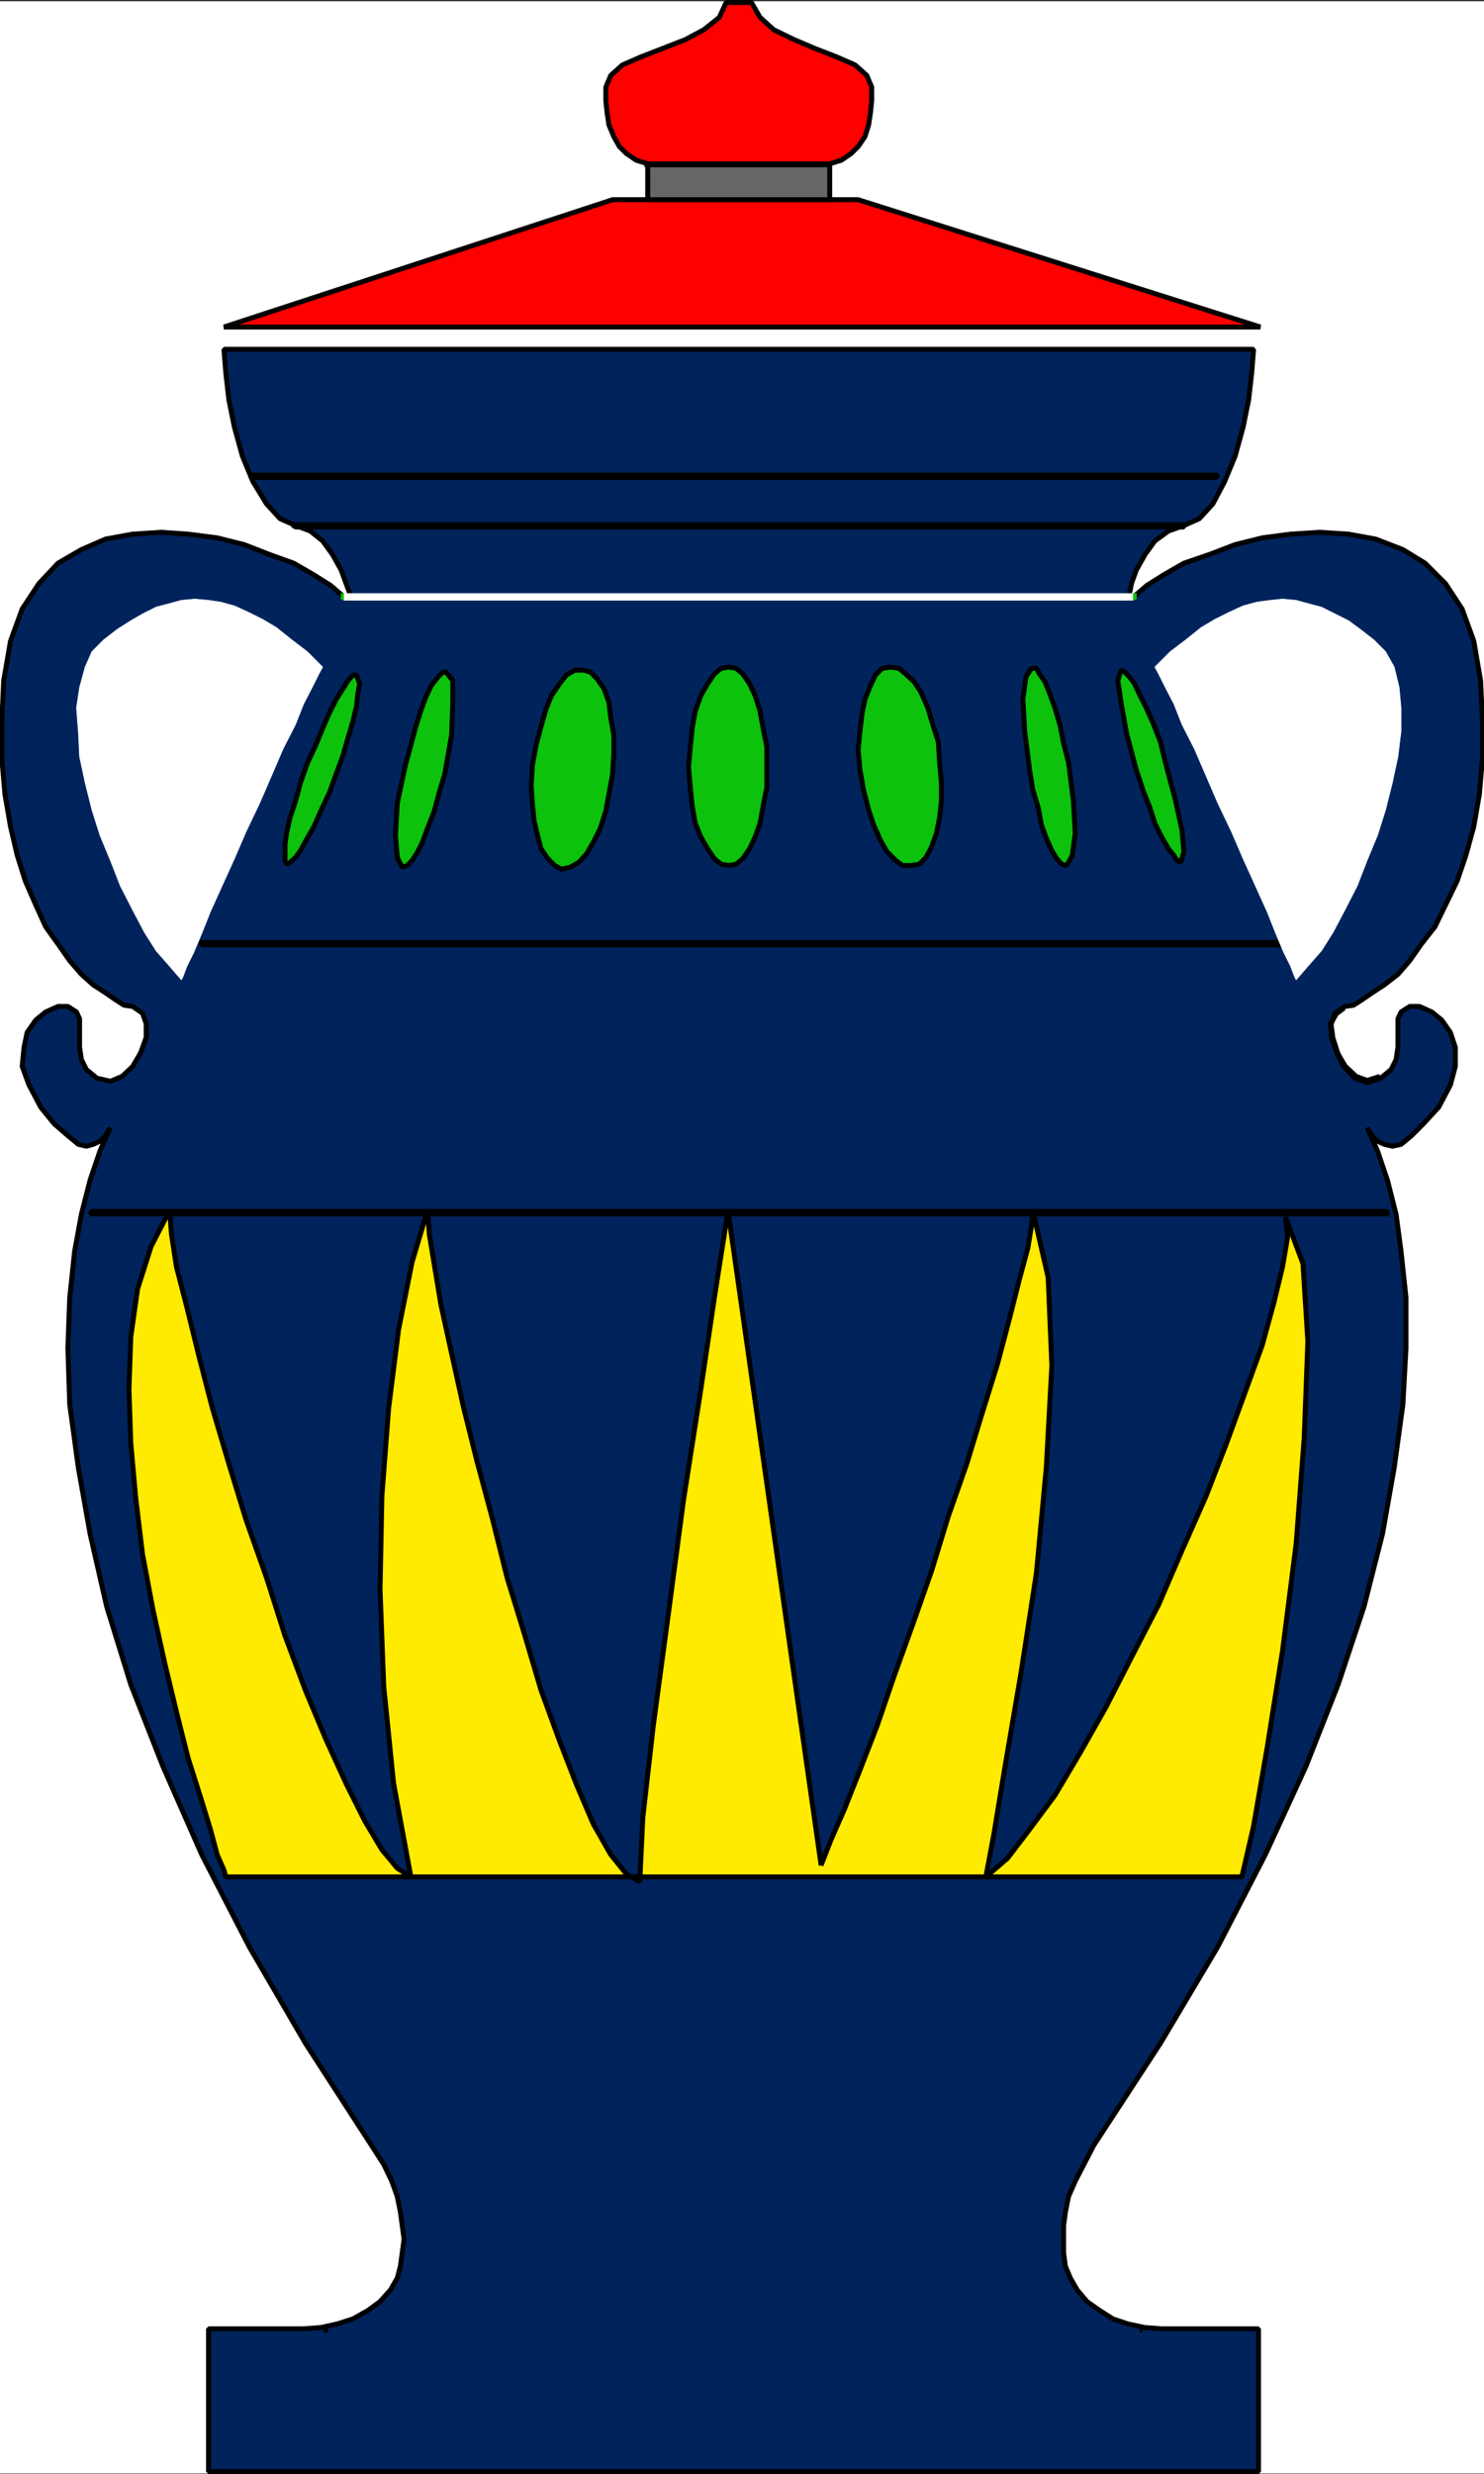 <svg xmlns="http://www.w3.org/2000/svg" width="1797.449" height="2994.655"><rect width="100%" height="100%" fill="#333333" stroke="none"/><defs><clipPath id="a"><path d="M0 0h1797.45v2993H0Zm0 0"/></clipPath><clipPath id="b"><path d="M0 0h1797.45v2992.184H0Zm0 0"/></clipPath><clipPath id="c"><path d="M0 416h1797.45v2578.79H0Zm0 0"/></clipPath></defs><g clip-path="url(#a)" transform="translate(0 1.715)"><path fill="#fff" d="M0 2992.184h1797.816V-.961H0Zm0 0"/></g><g clip-path="url(#b)" transform="translate(0 1.715)"><path fill="#fff" fill-rule="evenodd" stroke="#fff" stroke-linecap="square" stroke-linejoin="bevel" stroke-miterlimit="10" stroke-width=".729" d="M0 2992.184h1797.816V-.961H0Zm0 0"/></g><path fill="#00235c" fill-rule="evenodd" stroke="#00235c" stroke-linecap="square" stroke-linejoin="bevel" stroke-miterlimit="10" stroke-width=".729" d="M895.91 422.765h622.442l-2.243 28.446-3.75 32.925-6.722 32.93-9.688 35.168-12.715 30.688-14.171 26.933-16.461 17.977-18.653 8.23-18.703 6.719-16.465 11.984-11.93 16.465-10.472 18.703-5.992 16.465-2.242 11.98v6.723l4.48-2.242 16.465-14.223 20.164-12.71 24.695-14.223 30.633-10.473 31.367-11.984 32.875-8.23 34.383-4.481 35.117-2.242 35.114 2.242 32.875 5.992 32.875 12.71 26.886 16.466 24.696 24.695 20.16 30.688 14.172 38.918 8.234 47.878 2.238 49.391v44.86l-3.75 43.398-6.722 38.918-9.692 35.168-10.469 30.687-14.171 29.176-12.715 26.207-16.461 20.942-14.172 20.214-14.223 16.465-16.414 12.711-14.953 9.746-11.98 8.23-10.422 6.72-10.473 1.511-11.98 8.235-4.48 12.71v16.465l6.718 18.703 9.742 16.465 12.715 11.98 14.172 5.993 16.46-3.75 12.66-10.473 5.993-11.984 2.242-14.953v-34.438l3.75-8.23 10.473-6.723h11.93l14.953 6.723 11.984 9.742 10.418 14.953 5.992 17.973v23.187l-5.992 22.453-14.172 26.938-18.703 20.215-14.172 14.222-12.71 10.473-10.473 2.238-9.692-2.238-8.23-3.754-6.723-6.719-5.988-9.742 12.71 28.446 11.93 35.168 10.473 41.16 5.992 44.855 5.992 56.164v61.32l-3.753 68.098-10.47 76.324-14.171 80.079-22.457 88.308-31.363 94.25-38.868 98.781-49.285 107.016-57.57 111.492-69.45 116.758-80.702 123.477-11.985 23.183-10.472 20.215-8.18 18.703-3.75 18.703-2.242 16.465v32.926l2.242 16.465 5.992 14.172 8.18 14.222 11.98 14.223 14.953 10.473 16.414 10.472 17.922 5.992 20.946 4.48 20.16 1.513h117.332v172.867H252.582v-172.867h115.035l20.946-1.512 20.16-4.48 18.707-5.993 18.652-10.472 14.223-10.473 12.71-14.223 8.18-14.222 3.75-14.172 2.243-16.465 2.238-16.461-2.238-16.465-2.243-16.465-3.75-18.703-6.718-18.703-9.692-20.215-14.953-23.183-79.973-123.477-67.992-116.758-57.52-111.492-47.097-107.016-38.812-98.78-29.176-94.25-20.164-88.31-14.223-80.078-10.422-76.324-2.238-68.097 2.238-61.32 5.942-56.165 8.23-44.855 10.473-41.16 11.93-35.168 12.714-28.446-5.941 9.742-6.774 6.72-8.18 3.753-8.23 2.238-9.742-2.238-12.66-10.473-16.465-14.222-16.41-20.215-14.223-26.938-8.234-22.453 2.242-23.187 3.75-17.973 10.473-14.953 11.93-9.742 14.952-6.723h11.985l10.418 6.723 3.754 8.23v34.438l2.238 14.953 5.992 11.984 12.711 10.473 16.414 3.75 14.223-5.992 12.71-11.98 9.692-16.466 6.723-18.703v-16.464l-4.485-12.711-11.93-8.235-10.472-1.512-10.473-6.718-11.93-8.23-14.952-9.747-14.223-12.71-14.172-16.466-14.223-20.214-14.953-20.942-11.93-26.207-12.71-29.176-9.692-30.687-8.234-35.168-6.719-38.918-3.75-43.399v-44.859l2.238-49.39 8.23-47.88 14.173-38.917 20.215-30.688 23.132-24.695 28.395-16.465 29.176-12.711 32.875-5.992 34.336-2.242 32.875 2.242 35.113 4.48 32.875 8.23 30.688 11.985 29.125 10.473 24.64 14.222 20.164 12.711 16.465 14.223 4.48 2.242 2.239-6.722-4.48-11.98-5.989-16.466-10.473-18.703-11.933-16.465-14.953-11.984-17.922-6.719-18.703-8.23-16.41-17.977-16.465-26.933-12.711-30.688-9.692-35.168-6.722-32.93-3.75-32.925-2.239-28.446zm0 0"/><g clip-path="url(#c)" transform="translate(0 1.715)"><path fill="none" stroke="#000" stroke-linecap="square" stroke-linejoin="bevel" stroke-miterlimit="10" stroke-width="5.991" d="M895.91 421.05h622.442l-2.243 28.446-3.75 32.926-6.722 32.93-9.688 35.168-12.715 30.687-14.171 26.934-16.461 17.976-18.653 8.23-18.703 6.72-16.465 11.984-11.93 16.465-10.472 18.703-5.992 16.465-2.242 11.98v6.723l4.48-2.242 16.465-14.223 20.164-12.711 24.695-14.223 30.633-10.472 31.367-11.985 32.875-8.23 34.383-4.48 35.117-2.243 35.113 2.242 32.875 5.993 32.875 12.71 26.887 16.465 24.696 24.696 20.16 30.687 14.172 38.918 8.234 47.879 2.238 49.39v44.86l-3.75 43.398-6.722 38.918-9.692 35.168-10.469 30.688-14.171 29.176-12.715 26.207-16.461 20.941-14.172 20.215-14.223 16.465-16.414 12.71-14.953 9.747-11.98 8.23-10.422 6.719-10.473 1.512-11.98 8.234-4.48 12.711v16.465l6.718 18.703 9.742 16.465 12.715 11.98 14.172 5.992 16.46-3.75 12.66-10.472 5.993-11.985 2.242-14.953v-34.437l3.75-8.23 10.473-6.723h11.93l14.953 6.722 11.984 9.743 10.418 14.953 5.992 17.972v23.188l-5.992 22.453-14.172 26.937-18.703 20.215-14.172 14.223-12.71 10.473-10.473 2.238-9.692-2.238-8.23-3.754-6.723-6.719-5.988-9.742 12.71 28.445 11.93 35.168 10.473 41.16 5.992 44.856 5.992 56.164v61.32l-3.754 68.098-10.468 76.324-14.172 80.078-22.457 88.309-31.363 94.25-38.868 98.78-49.285 107.017-57.57 111.492-69.45 116.758-80.702 123.476-11.985 23.184-10.472 20.215-8.18 18.703-3.75 18.703-2.242 16.465v32.925l2.242 16.465 5.992 14.172 8.18 14.223 11.98 14.222 14.953 10.473 16.414 10.473 17.922 5.992 20.946 4.48 20.16 1.512h117.332v172.867H252.582v-172.867h115.035l20.945-1.512 20.16-4.48 18.708-5.992 18.652-10.473 14.223-10.473 12.71-14.222 8.18-14.223 3.75-14.172 2.243-16.465 2.238-16.46-2.238-16.465-2.243-16.465-3.75-18.703-6.718-18.703-9.692-20.215-14.953-23.184-79.973-123.476-67.992-116.758-57.52-111.492-47.097-107.016-38.812-98.781-29.176-94.25-20.164-88.309-14.223-80.078-10.422-76.324-2.238-68.098 2.238-61.32 5.942-56.164 8.23-44.856 10.473-41.16 11.93-35.168 12.714-28.445-5.941 9.742-6.774 6.719-8.18 3.754-8.23 2.238-9.742-2.238-12.66-10.473-16.465-14.223-16.41-20.215-14.223-26.937-8.234-22.453 2.242-23.188 3.75-17.972 10.473-14.953 11.93-9.743 14.952-6.722h11.985l10.418 6.722 3.754 8.23v34.438l2.238 14.953 5.992 11.985 12.711 10.472 16.414 3.75 14.223-5.992 12.71-11.98 9.692-16.465 6.723-18.703v-16.465l-4.485-12.71-11.93-8.235-10.472-1.512-10.473-6.719-11.93-8.23-14.952-9.746-14.223-12.711-14.172-16.465-14.223-20.215-14.953-20.941-11.93-26.207-12.71-29.176-9.692-30.688-8.234-35.168-6.719-38.918-3.75-43.398v-44.86l2.238-49.39 8.23-47.879 14.173-38.918 20.215-30.687 23.132-24.696 28.395-16.465 29.176-12.71 32.875-5.993 34.336-2.242 32.875 2.242L263 649.3l32.875 8.231 30.687 11.985 29.126 10.472 24.64 14.223 20.164 12.71 16.465 14.224 4.48 2.242 2.239-6.723-4.48-11.98-5.989-16.465-10.473-18.703-11.933-16.465-14.953-11.985-17.922-6.718-18.703-8.23-16.41-17.977-16.465-26.934-12.711-30.687-9.692-35.168-6.722-32.93-3.75-32.926-2.239-28.445zm0 0"/></g><path fill="red" fill-rule="evenodd" stroke="red" stroke-linecap="square" stroke-linejoin="bevel" stroke-miterlimit="10" stroke-width=".729" d="M271.234 395.828h1255.348l-487.188-154.11H742.009Zm0 0"/><path fill="none" stroke="#000" stroke-linecap="square" stroke-linejoin="bevel" stroke-miterlimit="10" stroke-width="5.992" d="M271.234 395.828h1255.348l-487.188-154.11H742.009Zm0 0"/><path fill="#666" fill-rule="evenodd" stroke="#666" stroke-linecap="square" stroke-linejoin="bevel" stroke-miterlimit="10" stroke-width=".729" d="M1005.008 241.718v-43.402H784.574v43.402zm0 0"/><path fill="none" stroke="#000" stroke-linecap="square" stroke-linejoin="bevel" stroke-miterlimit="10" stroke-width="5.992" d="M1005.008 241.718v-43.402H784.574v43.402zm0 0"/><path fill-rule="evenodd" stroke="#000" stroke-linecap="square" stroke-linejoin="bevel" stroke-miterlimit="10" stroke-width=".729" d="m789.055 198.316-4.48 3.754h220.433v-8.234H784.574l-3.699 4.48 3.7-4.48-3.7 2.242v5.992h3.7zm0 0"/><path fill="red" fill-rule="evenodd" stroke="red" stroke-linecap="square" stroke-linejoin="bevel" stroke-miterlimit="10" stroke-width=".729" d="m1005.008 198.316 14.222-4.48 11.934-8.23 8.23-8.231 8.231-11.985 4.48-14.222 2.243-14.954 1.457-14.222v-16.465l-5.938-14.223-14.222-12.71-22.403-9.747-26.887-10.468-24.695-10.473-24.64-11.984-16.465-14.954-10.418-17.972H879.5l-8.23 17.972-18.708 14.954-22.402 11.984-26.883 10.473-26.933 10.468-22.407 9.746-14.167 12.711-5.993 14.223v16.465l1.512 14.223 2.238 14.953 5.942 14.222 6.718 11.985 8.231 8.23 11.984 8.23 14.172 4.481zm0 0"/><path fill="none" stroke="#000" stroke-linecap="square" stroke-linejoin="bevel" stroke-miterlimit="10" stroke-width="5.992" d="m1005.008 198.316 14.222-4.48 11.934-8.23 8.23-8.231 8.231-11.985 4.48-14.222 2.243-14.954 1.457-14.222v-16.465l-5.938-14.223-14.222-12.71-22.403-9.747-26.887-10.468-24.695-10.473-24.64-11.984-16.465-14.954-10.418-17.972H879.5l-8.23 17.972-18.708 14.954-22.402 11.984-26.883 10.473-26.933 10.468-22.407 9.746-14.167 12.711-5.993 14.223v16.465l1.512 14.223 2.238 14.953 5.942 14.222 6.718 11.985 8.231 8.23 11.984 8.23 14.172 4.481zm0 0"/><path fill-rule="evenodd" stroke="#000" stroke-linecap="square" stroke-linejoin="bevel" stroke-miterlimit="10" stroke-width=".729" d="m1670.066 1300.547-14.222 4.48-11.934-4.48-12.71-11.985-8.231-14.223-5.993-18.703-2.242-16.464 5.992-10.473 8.231-5.992v-5.993l-14.223 8.235-5.937 14.223 2.238 16.464 5.941 20.215 8.231 16.461 14.223 14.953 16.414 5.992 18.703-5.992zm0 0"/><path fill="#0cc20c" fill-rule="evenodd" stroke="#0cc20c" stroke-linecap="square" stroke-linejoin="bevel" stroke-miterlimit="10" stroke-width=".729" d="m883.2 1047.601 8.23-1.512 8.234-6.722 8.23-11.98 6.723-14.227 5.938-16.461 3.75-20.945 4.48-22.454v-49.34l-4.48-22.456-3.75-20.942-5.938-18.758-6.722-14.172-8.23-11.98-8.235-6.773-8.23-1.461-9.692 1.46-8.23 6.774-8.231 11.98-8.18 14.172-6.723 18.758-3.75 20.942-2.242 22.457-2.238 24.644 2.238 24.695 2.243 22.454 3.75 20.945 6.722 16.46 8.18 14.227 8.23 11.98 8.23 6.724zm0 0"/><path fill="none" stroke="#000" stroke-linecap="square" stroke-linejoin="bevel" stroke-miterlimit="10" stroke-width="5.992" d="m883.2 1047.601 8.23-1.512 8.234-6.722 8.23-11.98 6.723-14.227 5.938-16.461 3.75-20.945 4.48-22.454v-49.34l-4.48-22.456-3.75-20.942-5.938-18.758-6.722-14.172-8.23-11.98-8.235-6.773-8.23-1.461-9.692 1.46-8.23 6.774-8.231 11.98-8.18 14.172-6.723 18.758-3.75 20.942-2.242 22.457-2.238 24.644 2.238 24.695 2.243 22.454 3.75 20.945 6.722 16.46 8.18 14.227 8.23 11.98 8.23 6.724zm0 0"/><path fill="#0cc20c" fill-rule="evenodd" stroke="#0cc20c" stroke-linecap="square" stroke-linejoin="bevel" stroke-miterlimit="10" stroke-width=".729" d="m1103.633 1047.601 9.746-1.512 8.23-8.23 6.72-12.715 5.94-16.465 3.75-18.703 2.243-20.215V947.36l-2.243-24.695-1.511-24.696-6.719-20.996-5.941-20.164-8.23-18.703-8.231-12.766-10.473-9.687-8.234-6.773-9.688-1.461-10.472 1.46-8.235 8.231-5.937 12.766-6.723 16.46-3.75 18.708-2.238 20.16-2.242 22.457 2.242 24.695 4.48 24.695 5.988 23.235 5.942 17.926 8.23 18.703 8.235 14.222 10.472 10.473 8.23 5.992zm0 0"/><path fill="none" stroke="#000" stroke-linecap="square" stroke-linejoin="bevel" stroke-miterlimit="10" stroke-width="5.992" d="m1103.633 1047.601 9.746-1.512 8.23-8.23 6.72-12.715 5.94-16.465 3.75-18.703 2.243-20.215V947.36l-2.243-24.695-1.511-24.696-6.719-20.996-5.941-20.164-8.23-18.703-8.231-12.766-10.473-9.687-8.234-6.773-9.688-1.461-10.472 1.46-8.235 8.231-5.937 12.766-6.723 16.46-3.75 18.708-2.238 20.16-2.242 22.457 2.242 24.695 4.48 24.695 5.988 23.235 5.942 17.926 8.23 18.703 8.235 14.222 10.472 10.473 8.23 5.992zm0 0"/><path fill="#0cc20c" fill-rule="evenodd" stroke="#0cc20c" stroke-linecap="square" stroke-linejoin="bevel" stroke-miterlimit="10" stroke-width=".729" d="m1291.977 1047.601 6.718-11.984 3.7-26.938-2.239-38.918-5.941-47.097-5.992-23.235-4.48-22.457-5.99-20.164-5.991-16.46-5.942-15.009-6.773-9.687-3.7-6.773h-5.988l-6.722 10.523-3.75 26.934 2.238 38.867 5.992 47.152 3.75 23.234 6.723 22.407 3.7 20.215 5.991 16.46 6.719 14.954 5.992 9.742 5.992 6.723zm0 0"/><path fill="none" stroke="#000" stroke-linecap="square" stroke-linejoin="bevel" stroke-miterlimit="10" stroke-width="5.992" d="m1291.977 1047.601 6.718-11.984 3.7-26.938-2.239-38.918-5.941-47.097-5.992-23.235-4.48-22.457-5.99-20.164-5.991-16.46-5.942-15.009-6.773-9.687-3.7-6.773h-5.988l-6.722 10.523-3.75 26.934 2.238 38.867 5.992 47.152 3.75 23.234 6.723 22.407 3.7 20.215 5.991 16.46 6.719 14.954 5.992 9.742 5.992 6.723zm0 0"/><path fill="#0cc20c" fill-rule="evenodd" stroke="#0cc20c" stroke-linecap="square" stroke-linejoin="bevel" stroke-miterlimit="10" stroke-width=".729" d="m1430.195 1043.847 3.754-12.71-2.293-26.208-8.18-37.406-11.984-44.86-5.937-24.695-8.235-20.996-8.23-18.703-8.23-16.465-6.723-14.172-5.992-8.23-5.938-5.992-4.48-2.238-3.75 12.71 3.75 26.153 6.718 37.46 11.934 44.86 8.23 24.695 8.23 20.946 5.942 18.703 8.23 16.46 8.235 14.227 6.719 8.23 3.75 5.993zm0 0"/><path fill="none" stroke="#000" stroke-linecap="square" stroke-linejoin="bevel" stroke-miterlimit="10" stroke-width="5.992" d="m1430.195 1043.847 3.754-12.71-2.293-26.208-8.18-37.406-11.984-44.86-5.937-24.695-8.235-20.996-8.23-18.703-8.23-16.465-6.723-14.172-5.992-8.23-5.938-5.992-4.48-2.238-3.75 12.71 3.75 26.153 6.718 37.46 11.934 44.86 8.23 24.695 8.23 20.946 5.942 18.703 8.23 16.46 8.235 14.227 6.719 8.23 3.75 5.993zm0 0"/><path fill="#0cc20c" fill-rule="evenodd" stroke="#0cc20c" stroke-linecap="square" stroke-linejoin="bevel" stroke-miterlimit="10" stroke-width=".729" d="m679.957 1052.082-8.18-4.48-8.23-8.235-8.235-11.98-3.75-14.227-4.48-18.703-2.242-20.942-1.457-22.457 1.457-24.695 4.484-24.695 5.988-22.403 5.993-20.996 6.722-16.465 9.692-14.172 8.23-10.523 10.473-5.937h10.473l8.18 2.238 8.23 8.23 8.23 11.934 5.992 16.46 2.243 18.708 3.699 20.996v22.453l-1.461 24.645-4.48 24.695-3.75 20.215-6.723 20.945-8.23 16.461-8.231 14.223-9.692 10.472-10.472 5.993zm0 0"/><path fill="none" stroke="#000" stroke-linecap="square" stroke-linejoin="bevel" stroke-miterlimit="10" stroke-width="5.992" d="m679.957 1052.082-8.18-4.48-8.23-8.235-8.235-11.98-3.75-14.227-4.48-18.703-2.242-20.942-1.457-22.457 1.457-24.695 4.484-24.695 5.988-22.403 5.993-20.996 6.722-16.465 9.692-14.172 8.23-10.523 10.473-5.937h10.473l8.18 2.238 8.23 8.23 8.23 11.934 5.992 16.46 2.243 18.708 3.699 20.996v22.453l-1.461 24.645-4.48 24.695-3.75 20.215-6.723 20.945-8.23 16.461-8.231 14.223-9.692 10.472-10.472 5.993zm0 0"/><path fill="#0cc20c" fill-rule="evenodd" stroke="#0cc20c" stroke-linecap="square" stroke-linejoin="bevel" stroke-miterlimit="10" stroke-width=".729" d="m487.188 1049.84-5.993-11.981-2.238-26.937 2.238-38.868 9.743-45.691 6.722-24.695 5.992-22.403 5.938-18.703 5.992-16.465 6.719-14.222 8.234-10.473 5.992-5.992h3.7l8.23 10.472v26.153l-1.512 39.703-8.18 47.098-6.718 22.453-5.992 22.457-8.235 20.945-5.988 16.461-5.941 11.984-6.72 10.473-5.991 5.992zm0 0"/><path fill="none" stroke="#000" stroke-linecap="square" stroke-linejoin="bevel" stroke-miterlimit="10" stroke-width="5.992" d="m487.188 1049.84-5.993-11.981-2.238-26.937 2.238-38.868 9.743-45.691 6.722-24.695 5.992-22.403 5.938-18.703 5.992-16.465 6.719-14.222 8.234-10.473 5.992-5.992h3.7l8.23 10.472v26.153l-1.512 39.703-8.18 47.098-6.718 22.453-5.992 22.457-8.235 20.945-5.988 16.461-5.941 11.984-6.72 10.473-5.991 5.992zm0 0"/><path fill="#0cc20c" fill-rule="evenodd" stroke="#0cc20c" stroke-linecap="square" stroke-linejoin="bevel" stroke-miterlimit="10" stroke-width=".729" d="m347.453 1046.09-2.238-4.481v-20.215l2.238-14.953 3.754-16.465 6.719-20.215 5.992-22.402 8.18-23.234 10.472-22.457 8.23-20.164 8.235-18.704 8.18-16.464 8.23-12.762 5.993-9.692 5.992-6.773h4.48l1.457 4.531 2.242 5.992-2.242 12.715-1.457 14.223-4.48 18.703-5.993 20.164-5.992 20.996-8.23 22.403-8.18 22.453-10.473 22.457-8.234 18.703-8.23 14.223-8.18 14.953-5.992 8.234-6.719 5.988zm0 0"/><path fill="none" stroke="#000" stroke-linecap="square" stroke-linejoin="bevel" stroke-miterlimit="10" stroke-width="5.992" d="m347.453 1046.09-2.238-4.481v-20.215l2.238-14.953 3.754-16.465 6.719-20.215 5.992-22.402 8.18-23.234 10.472-22.457 8.23-20.164 8.235-18.704 8.18-16.464 8.23-12.762 5.993-9.692 5.992-6.773h4.48l1.457 4.531 2.242 5.992-2.242 12.715-1.457 14.223-4.48 18.703-5.993 20.164-5.992 20.996-8.23 22.403-8.18 22.453-10.473 22.457-8.234 18.703-8.23 14.223-8.18 14.953-5.992 8.234-6.719 5.988zm0 0"/><path fill-rule="evenodd" stroke="#000" stroke-linecap="square" stroke-linejoin="bevel" stroke-miterlimit="10" stroke-width=".729" d="M306.348 572.449h-4.48v6.719l4.48 1.511zm1166.414 4.481v-4.481H306.348v8.23h1166.414Zm0 3.75 2.242-1.512 2.238-2.239-2.238-4.48h-2.242zM357.926 632.312h-4.48v5.988l4.48 2.243zm0 0"/><path fill-rule="evenodd" stroke="#000" stroke-linecap="square" stroke-linejoin="bevel" stroke-miterlimit="10" stroke-width=".729" d="M1433.95 636.062v-3.75H357.925v8.23h1076.023Zm0 0"/><path fill-rule="evenodd" stroke="#000" stroke-linecap="square" stroke-linejoin="bevel" stroke-miterlimit="10" stroke-width=".729" d="m1433.95 640.543 2.237-2.243 2.243-2.238-2.243-3.75h-2.238zm0 0"/><path fill="#0cc20c" fill-rule="evenodd" stroke="#0cc20c" stroke-linecap="square" stroke-linejoin="bevel" stroke-miterlimit="10" stroke-width=".729" d="M416.957 718.379h-3.75v6.722l3.75 1.512zm0 0"/><path fill="#fff" fill-rule="evenodd" stroke="#fff" stroke-linecap="square" stroke-linejoin="bevel" stroke-miterlimit="10" stroke-width=".729" d="M1372.625 722.859v-4.48H416.957v8.234h955.668Zm0 0"/><path fill="#0cc20c" fill-rule="evenodd" stroke="#0cc20c" stroke-linecap="square" stroke-linejoin="bevel" stroke-miterlimit="10" stroke-width=".729" d="m1372.625 726.613 3.754-1.512v-6.722h-3.754zm0 0"/><path fill-rule="evenodd" stroke="#000" stroke-linecap="square" stroke-linejoin="bevel" stroke-miterlimit="10" stroke-width=".729" d="M244.348 1138.148h-1.508l-2.242 4.48 2.242 2.243 1.508 1.511zm1309.117 4.481v-4.48H244.348v8.233h1309.117Zm0 3.753 3.754-3.753-2.243-4.48h-1.511zM111.336 1463.671l-2.238 1.458-2.243 2.242 2.243 4.531h2.238zm1566.91 3.699v-3.698H111.336v8.23h1566.91Zm0 4.532h4.48v-6.773l-4.48-1.457zm0 0"/><path fill="#ffeb00" fill-rule="evenodd" stroke="#ffeb00" stroke-linecap="square" stroke-linejoin="bevel" stroke-miterlimit="10" stroke-width=".729" d="M1504.18 2271.793H273.473l-2.239-8.23-8.234-18.704-8.18-30.687-11.98-38.918-14.953-47.102-14.172-56.16-14.223-59.082-14.172-64.344-12.715-67.367-8.23-68.094-5.937-65.855-2.243-65.852 2.243-63.617 8.18-57.621 16.46-51.633 22.402-43.398 2.243 29.23 5.992 38.863 12.71 49.39 14.173 57.626 16.465 63.613 20.16 68.094 20.945 68.098 24.645 69.605 22.402 70.332 24.644 65.856 24.696 59.082 24.64 53.87 22.403 44.91 20.945 35.169 18.652 22.453 16.465 10.473-20.945-113.004-11.93-117.434-4.48-117.484 2.238-113.008 8.234-107.012 11.93-94.3 16.465-82.317 18.648-62.105 2.243 29.23 5.992 36.625 8.23 49.39 12.66 57.622 14.223 64.343 16.414 65.856 18.703 69.605 17.922 71.848 20.945 68.094 20.16 68.094 22.407 61.32 20.941 53.926 20.164 47.097 20.946 36.68 18.648 23.184 16.465 9.742 3.699-77.836 12.711-111.496 17.977-133.168 18.652-139.938 20.945-133.949 16.41-110.715 11.985-76.324 4.48-29.23 112.793 792.441 11.985-30.688 16.41-37.406 18.707-47.152 20.89-53.871 20.215-59.082 22.403-62.102 23.183-65.855 20.164-65.856 22.403-63.613 18.703-61.371 18.652-59.863 14.223-53.872 11.933-47.152 10.473-38.867 4.48-26.988 1.508-18.703 18.653 80.859 4.48 106.96-6.719 123.477-11.933 127.23-18.703 121.235-18.653 109.203-14.222 86.07-9.692 51.63 26.156-22.454 26.883-35.168 30.637-41.16 30.633-51.629L1339.75 2066l30.637-59.864 32.875-63.562 28.394-65.856 29.176-65.855 24.645-63.613 22.402-61.371 20.945-57.625 14.168-51.63 10.473-43.402 5.992-35.164-2.238-24.695 20.941 56.16 5.942 94.25-4.48 117.484-9.692 127.23-16.465 129.47-18.652 117.433-16.461 95.031zm0 0"/><path fill="none" stroke="#000" stroke-linecap="square" stroke-linejoin="bevel" stroke-miterlimit="10" stroke-width="5.992" d="M1504.18 2271.793H273.473l-2.239-8.23-8.234-18.704-8.18-30.687-11.98-38.918-14.953-47.102-14.172-56.16-14.223-59.082-14.172-64.344-12.715-67.367-8.23-68.094-5.937-65.855-2.243-65.852 2.243-63.617 8.18-57.621 16.46-51.633 22.402-43.398 2.243 29.23 5.992 38.863 12.71 49.39 14.173 57.626 16.465 63.613 20.16 68.094 20.945 68.098 24.645 69.605 22.402 70.332 24.644 65.856 24.696 59.082 24.64 53.87 22.403 44.91 20.945 35.169 18.652 22.453 16.465 10.473-20.945-113.004-11.93-117.434-4.48-117.484 2.238-113.008 8.234-107.012 11.93-94.3 16.465-82.317 18.648-62.105 2.243 29.23 5.992 36.625 8.23 49.39 12.66 57.622 14.223 64.343 16.414 65.856 18.703 69.605 17.922 71.848 20.945 68.094 20.16 68.094 22.407 61.32 20.941 53.926 20.164 47.097 20.946 36.68 18.648 23.184 16.465 9.742 3.699-77.836 12.711-111.496 17.977-133.168 18.652-139.938 20.945-133.949 16.41-110.715 11.985-76.324 4.48-29.23 112.793 792.441 11.985-30.688 16.41-37.406 18.707-47.152 20.89-53.871 20.215-59.082 22.403-62.102 23.183-65.855 20.164-65.856 22.403-63.613 18.703-61.371 18.652-59.863 14.223-53.872 11.933-47.152 10.473-38.867 4.48-26.988 1.508-18.703 18.653 80.859 4.48 106.96-6.719 123.477-11.933 127.23-18.703 121.235-18.653 109.203-14.222 86.07-9.692 51.63 26.156-22.454 26.883-35.168 30.637-41.16 30.633-51.629L1339.75 2066l30.637-59.864 32.875-63.562 28.394-65.856 29.176-65.855 24.645-63.613 22.402-61.371 20.945-57.625 14.168-51.63 10.473-43.402 5.992-35.164-2.238-24.695 20.941 56.16 5.942 94.25-4.48 117.484-9.692 127.23-16.465 129.47-18.652 117.433-16.461 95.031zm0 0"/><path fill-rule="evenodd" stroke="#000" stroke-linecap="square" stroke-linejoin="bevel" stroke-miterlimit="10" stroke-width=".729" d="m396.793 2815.039-4.48 2.242v5.992h4.48zm984.067 8.234h1.511l2.238-4.48-2.238-1.512-1.512-2.242zm0 0"/><path fill="#fff" fill-rule="evenodd" stroke="#fff" stroke-linecap="square" stroke-linejoin="bevel" stroke-miterlimit="10" stroke-width=".729" d="m390.8 807.418-4.48 8.234-8.23 16.46-10.473 20.216-9.691 24.644-14.953 29.227-14.168 32.93-14.227 32.925-16.41 34.387-14.223 32.926-14.953 32.93-14.172 31.414-10.472 26.207-9.743 23.183-8.18 16.465-4.48 11.984-2.238 4.48-14.227-16.464-16.41-18.703-14.222-22.457-14.172-26.934-14.953-29.175-11.98-30.688-12.716-30.688-9.691-30.636-8.23-32.926-6.72-31.469-1.511-30.687-2.242-28.395 3.754-24.695 6.718-24.695 8.23-18.704 14.173-14.222 16.465-12.711 16.464-10.473 14.168-8.234 16.465-8.23 14.172-3.75 16.465-4.481 16.41-1.512 16.465 1.512 14.898 2.238 16.465 4.48 17.922 8.235 16.465 8.23 16.41 9.743 18.703 14.953 18.653 14.222zm1007.981 0 4.48 8.234 8.231 16.46 10.473 20.216 9.691 24.644 14.953 29.227 14.223 32.93 14.172 32.925 16.46 34.387 14.173 32.926 14.953 32.93 14.223 31.414 10.421 26.207 9.743 23.183 8.23 16.465 4.48 11.984 2.243 4.48 14.171-16.464 16.461-18.703 14.172-22.457 14.223-26.934 14.953-29.175 11.934-30.688 12.71-30.688 9.692-30.636 8.23-32.926 6.723-31.469 3.75-30.687v-28.395l-2.242-24.695-5.988-24.695-10.473-18.704-14.172-14.222-16.465-12.711-14.172-10.473-16.46-8.234-16.415-8.23-14.222-3.75-16.41-4.481-16.465-1.512-14.953 1.512-16.41 2.238-16.465 4.48-17.922 8.235-16.41 8.23-16.465 9.743-18.653 14.953-18.703 14.222zm0 0"/></svg>
